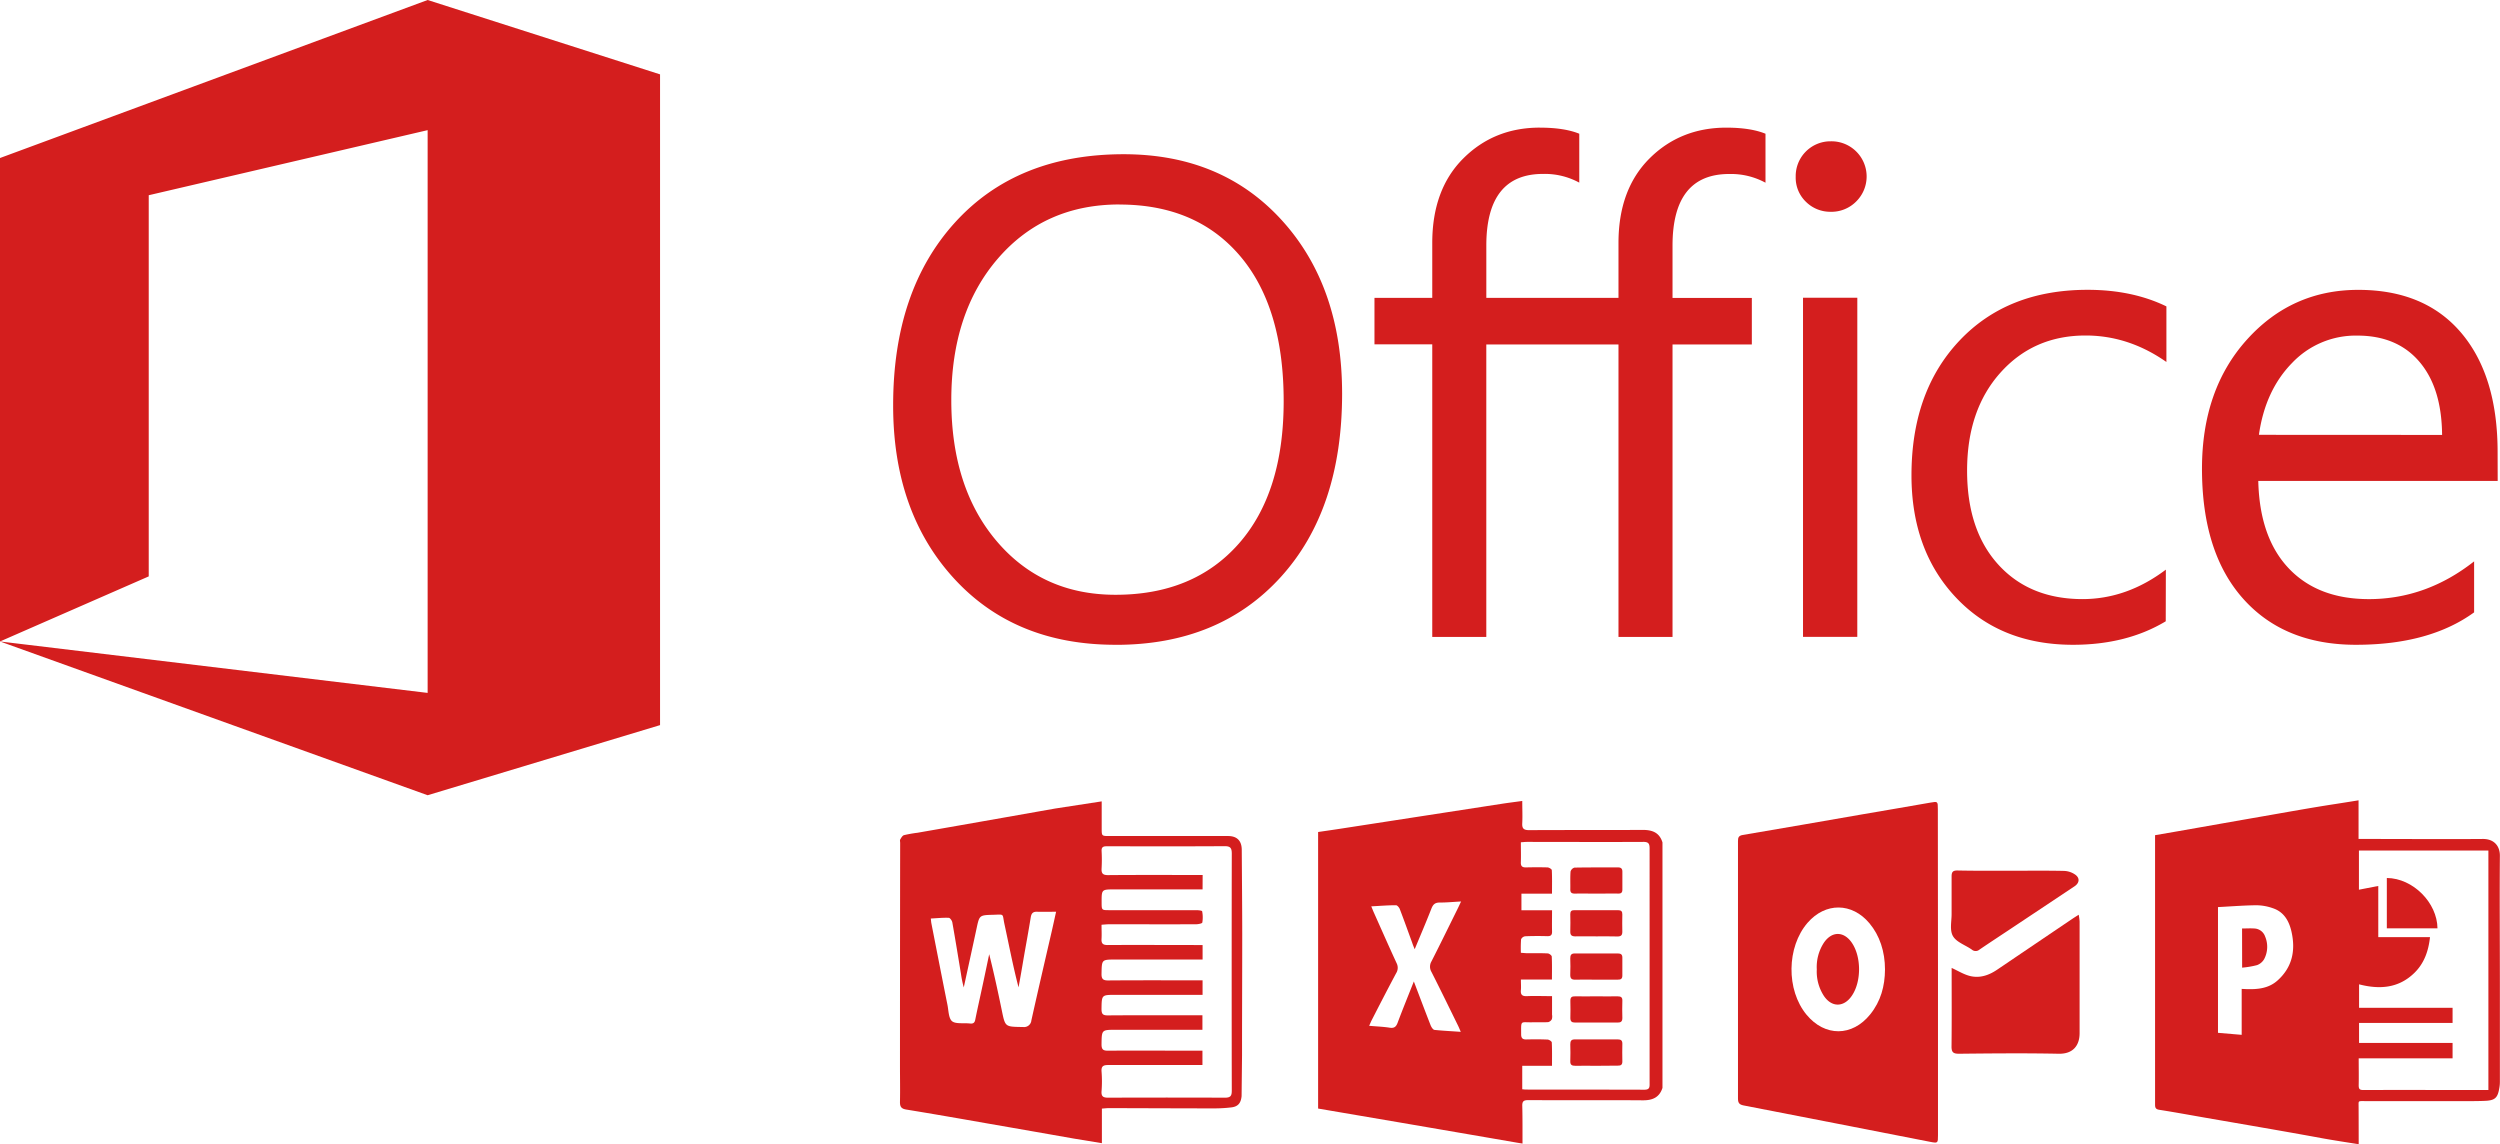 <svg xmlns="http://www.w3.org/2000/svg" id="Calque_1" data-name="Calque 1" width="1046.86" height="479.13" viewBox="0 0 1046.86 479.13"><defs><style>.cls-1{fill:#d41e1e;}</style></defs><g id="Calque_1-2" data-name="Calque 1"><path class="cls-1" d="M0,268.61V66.17L179.07,0l97.32,31.14v272.5L179.07,333,0,268.61l179.07,21.54V54.5L62.28,81.75V241.36ZM467.11,270q-42.28,0-67.72-27.87T374,169.66q0-48,25.92-76.52t70.56-28.56q41.17,0,66.34,27.72T562,164.81q0,48.65-25.79,76.94t-69,28.27Zm1.66-184.38q-31.32,0-50.87,22.6t-19.55,59.33q0,36.73,19.06,59.12t49.7,22.39q32.72,0,51.57-21.35T537.53,168q0-39.37-18.3-60.86T468.77,85.65Zm176-32.18c-12.85,0-23.53,4.38-32.12,13s-12.9,20.4-12.9,35.28v23h-24.2v19.47h24.2V266.72h22.63V144.23h55.35V266.72h22.63V144.23h33.21V124.76H700.36v-21.9q0-30.08,23.84-30a30.22,30.22,0,0,1,15.09,3.65V56c-4.07-1.66-9.49-2.55-16.42-2.55-12.85,0-23.65,4.37-32.24,13s-12.9,20.4-12.9,35.28v23H622.39v-21.9q0-30.08,23.83-30a30.09,30.09,0,0,1,15.09,3.65V56c-4.06-1.67-9.61-2.55-16.54-2.55ZM766.64,88.68a14.42,14.42,0,0,1-10.4-4.16A14,14,0,0,1,751.94,74a14.57,14.57,0,0,1,14.31-14.83h.39a14.73,14.73,0,0,1,10.67,25.16l-.07.07a14.6,14.6,0,0,1-10.6,4.29Zm11.09,178H755v-142h22.74Zm129.16-6.52Q890.53,270,868.07,270q-30.35,0-49-19.76T800.42,199q0-35.08,20.1-56.36t53.65-21.28q18.72,0,33,6.94v23.28q-15.81-11.09-33.83-11.09-21.76,0-35.7,15.6t-13.93,41q0,25,13.1,39.37T872,250.87q18.59,0,34.94-12.34Zm139-58.77H945.64q.55,23.72,12.75,36.6t33.55,12.89q24,0,44.08-15.81v21.35Q1017.32,270,986.53,270q-30.07,0-47.27-19.34t-17.19-54.41q0-33.13,18.79-54t46.65-20.87q27.86,0,43.11,18t15.24,50Zm-23.28-19.27q-.15-19.68-9.5-30.64t-26-10.95A36.71,36.71,0,0,0,959.78,152q-11.24,11.5-13.87,30.08Z"></path></g><g id="Mode_Isolation" data-name="Mode Isolation"><path class="cls-1" d="M811.52,407.3v68c0,3.42,0,3.48-3.42,2.81-26-5.07-52-10.2-78-15.22-1.84-.36-2.33-1.14-2.33-2.85V352.18c0-1.46.27-2.25,2-2.54,16.52-2.78,33-5.68,49.51-8.54,9.67-1.67,19.34-3.29,29-5,3.15-.55,3.18-.57,3.18,2.72ZM789.33,406c0-7.6-2.25-14.29-6.5-19.37-7.31-8.75-18.46-8.83-25.93-.21-8.78,10.16-9,28.12-.42,38.49,7.67,9.28,19.14,9.23,26.68-.17C787.55,419.3,789.29,412.93,789.33,406Z"></path><path class="cls-1" d="M817.24,405.31c2.66,1.21,5.07,2.74,7.7,3.39,4.08,1,7.88-.29,11.33-2.63q15.78-10.69,31.59-21.37c.71-.48,1.45-.93,2.59-1.66a24.11,24.11,0,0,1,.37,2.8v46.8c0,4.93-2.54,8.73-8.75,8.61-13.92-.28-27.84-.15-41.76,0-2.42,0-3.15-.64-3.12-3.1C817.31,427.16,817.24,416.2,817.24,405.31Z"></path><path class="cls-1" d="M842.23,364.62c7.37,0,14.74-.1,22.1.07a8.66,8.66,0,0,1,4.8,1.66c1.9,1.46,1.55,3.47-.44,4.79l-27.78,18.49c-4,2.66-8,5.28-12,8a2.45,2.45,0,0,1-3.23,0c-2.67-1.88-6.41-3.08-7.88-5.62s-.55-6.2-.58-9.38V367c0-1.87.54-2.51,2.46-2.49C827.18,364.67,834.71,364.62,842.23,364.62Z"></path><path class="cls-1" d="M760.77,405.93a18.61,18.61,0,0,1,3-11.21c3.36-4.88,8.36-4.82,11.7.09,4,5.89,4,16.24,0,22.12-3.37,5-8.57,5-11.85-.09A18.68,18.68,0,0,1,760.77,405.93Z"></path><path class="cls-1" d="M635.5,478.53q-24.19-4.18-48.39-8.33l-35.16-6V348.4c2.91-.43,5.84-.84,8.75-1.29l68-10.5c2.8-.43,5.62-.78,8.74-1.21,0,3.34.14,6.29,0,9.22-.15,2.29.57,3,2.91,3,15.85-.1,31.69,0,47.53-.1,4.08,0,7,1.13,8.27,5.24V455.55c-1.31,4.06-4.23,5.24-8.3,5.2-16-.12-31.94,0-47.91-.08-1.81,0-2.55.42-2.5,2.39.14,5.34.08,10.45.1,15.8Zm1.93-22.41c.7.06,1.1.13,1.49.13q24.86,0,49.71.06c2.29,0,2.13-1.28,2.13-2.78V355.31c0-2-.43-2.79-2.65-2.77-16.24.09-32.49,0-48.74,0-.77,0-1.54.1-2.52.16,0,2.92.09,5.63,0,8.33-.08,1.73.61,2.24,2.23,2.19,3-.07,5.92-.08,8.88,0,.66,0,1.83.72,1.85,1.15.16,3.16.08,6.33.08,9.85h-12.8v6.94h12.82c0,3.12-.07,6,0,8.85.06,1.62-.6,2.07-2.12,2-3-.08-6.08-.09-9.12.05a2.22,2.22,0,0,0-1.73,1.27,50.73,50.73,0,0,0-.08,5.65c1.1.07,2,.17,2.82.18,2.8,0,5.61-.07,8.4.08.62,0,1.68.82,1.71,1.3.15,3.09.08,6.19.08,9.64h-13c0,1.71.11,3.07,0,4.4-.2,2,.58,2.64,2.57,2.55,3.41-.15,6.82,0,10.47,0v7.73a4.46,4.46,0,0,1-.07,1.89,2.41,2.41,0,0,1-1.53,1.26c-2.23.14-4.48,0-6.72.07-5,.11-4.63-1.1-4.62,5.06,0,1.52.59,2.16,2.14,2.12,3-.06,5.93-.08,8.88.05.65,0,1.79.75,1.81,1.19.16,3.16.09,6.34.09,9.8H637.43Zm-25.72-24c-.49-1.11-.77-1.84-1.11-2.53-3.7-7.54-7.37-15.09-11.17-22.58a4.35,4.35,0,0,1,0-4.46c3.74-7.34,7.35-14.75,11-22.13.42-.84.8-1.69,1.39-2.93-3.27.17-6.13.46-9,.44-1.94,0-2.76.84-3.43,2.55-2.17,5.56-4.51,11-7,17-.47-1.16-.78-1.87-1-2.59-1.73-4.73-3.42-9.48-5.22-14.18-.26-.68-1.06-1.65-1.6-1.65-3.34,0-6.67.27-10.36.47.49,1.17.8,2,1.15,2.75,3.13,7,6.21,14,9.44,21a4.22,4.22,0,0,1-.16,4.22c-3.47,6.49-6.82,13-10.19,19.58-.38.72-.67,1.49-1.12,2.47,3.16.28,5.88.37,8.56.79,1.87.29,2.68-.31,3.33-2,2.12-5.67,4.42-11.29,6.82-17.36,2.44,6.4,4.68,12.37,7,18.29.31.79,1,1.92,1.66,2,3.51.36,7.07.53,11,.81Z"></path><path class="cls-1" d="M668.51,374.19c-3,0-6.08-.05-9.11,0-1.36,0-1.87-.5-1.84-1.82.05-2.47-.09-5,.1-7.42a2.41,2.41,0,0,1,1.64-1.64c6.07-.12,12.15-.06,18.22-.09,1.34,0,1.86.56,1.84,1.87,0,2.47,0,4.94,0,7.43,0,1.22-.5,1.69-1.73,1.66C674.58,374.15,671.54,374.19,668.51,374.19Z"></path><path class="cls-1" d="M668.51,392.1c-3,0-5.92-.06-8.88,0-1.58,0-2.13-.58-2.08-2.11.08-2.4.05-4.8,0-7.2,0-1.22.48-1.67,1.72-1.66h18.24c1.36,0,1.86.49,1.83,1.81-.05,2.4-.06,4.8,0,7.2,0,1.44-.52,2-2,2C674.43,392.05,671.47,392.1,668.51,392.1Z"></path><path class="cls-1" d="M668.35,410.23c-2.88,0-5.76-.09-8.63,0-1.72.08-2.24-.59-2.18-2.22.1-2.23.07-4.47,0-6.71,0-1.36.39-2.06,1.9-2.05q9,.06,18,0c1.26,0,1.94.41,1.91,1.79q-.06,3.7,0,7.43c0,1.38-.6,1.78-1.9,1.75C674.43,410.19,671.39,410.23,668.35,410.23Z"></path><path class="cls-1" d="M668.47,417.21c3,0,5.92.06,8.88,0,1.42,0,2.06.38,2,1.88-.08,2.4-.07,4.8,0,7.2,0,1.5-.65,1.91-2,1.9-5.92,0-11.85-.05-17.77,0-1.41,0-2-.45-2-1.93.06-2.4.07-4.8,0-7.2,0-1.53.66-1.88,2-1.85C662.55,417.27,665.51,417.21,668.47,417.21Z"></path><path class="cls-1" d="M668.34,446.3c-2.88,0-5.76-.07-8.64,0-1.49,0-2.22-.36-2.15-2,.09-2.31.06-4.64,0-7,0-1.35.38-2.07,1.89-2.06h18c1.29,0,1.93.44,1.91,1.8q-.08,3.72,0,7.44c0,1.38-.59,1.78-1.9,1.75C674.43,446.25,671.38,446.3,668.34,446.3Z"></path><path class="cls-1" d="M519.91,459c-.3,3-1.55,4.42-4.42,4.73a60.26,60.26,0,0,1-6.71.4c-14.8,0-29.61-.08-44.42-.11-.93,0-1.87.12-2.95.2V478.7l-11.59-1.9q-18-3.18-36.1-6.32c-11.4-2-22.8-4-34.23-5.86-2.14-.35-2.67-1.26-2.63-3.28.11-5,0-9.93,0-14.9q0-46.72.08-93.45c0-.48-.17-1.06,0-1.42.42-.71.94-1.66,1.62-1.86a53.83,53.83,0,0,1,5.64-1c19-3.3,57.63-10.14,57.63-10.14l19.5-3v11.35c0,3.13,0,3.16,3.17,3.16h49.72c3.79,0,5.74,2,5.76,5.76.08,11.77.19,23.54.2,35.31,0,16.89-.09,33.79-.08,50.68Zm-16.34-86.57H466.71c-5.42,0-5.42,0-5.41,5.4,0,3.29,0,3.3,3.23,3.3H501c.83,0,2.34.17,2.39.46a13.14,13.14,0,0,1,.07,4.72c-.08.41-1.74.72-2.67.72-12.09.05-24.18,0-36.27,0-1,0-2,.12-3.26.2,0,2.12.12,4,0,5.94s.59,2.57,2.57,2.56c12.25-.08,24.5,0,36.75,0h3v6.07h-36.4c-5.9,0-5.8,0-5.92,5.92-.05,2.21.61,2.86,2.82,2.84,12.25-.1,24.5-.05,36.75-.05h2.74v6.08H467.15c-5.89,0-5.8,0-5.9,5.91,0,2.11.55,2.71,2.68,2.69,12.25-.1,24.5-.05,36.75-.05h2.83v6.08H467.26c-6,0-5.91,0-6,6.1,0,2.19.7,2.66,2.75,2.65,12.25-.09,24.5,0,36.75,0h2.76v6H464.14c-2.1,0-3.05.43-2.87,2.76a53.05,53.05,0,0,1,0,8.17c-.19,2.35.8,2.76,2.89,2.75q24.38-.1,48.76,0c2.41,0,2.89-.81,2.88-3q-.09-49.62,0-99.23c0-2.48-.72-3.11-3.11-3.09-14.09.1-28.18.05-42.27.05-2.41,0-4.81,0-7.21,0-1.45,0-2,.56-1.92,2a66.7,66.7,0,0,1,0,7.21c-.15,2.15.49,2.89,2.77,2.86,12.25-.11,24.5-.05,36.75-.05h2.79Zm-113.8,12.19c.1.85.13,1.48.25,2.08,2.23,11.38,4.45,22.76,6.73,34.13.48,2.4.45,5.69,2,6.86s4.89.6,7.43.9c1.43.16,2-.38,2.23-1.74,1-4.94,2.12-9.86,3.17-14.78.9-4.17,1.76-8.34,2.64-12.5,2,7.94,3.69,15.82,5.32,23.72,1.37,6.63,1.34,6.64,8.15,6.76h.72a3.06,3.06,0,0,0,3.47-2.77c2.78-12.49,5.69-25,8.56-37.43.61-2.68,1.19-5.36,1.79-8.06-2.89,0-5.44.07-8,0-1.73-.06-2.35.73-2.61,2.34-.93,5.77-2,11.51-3,17.26q-1,6-2.11,12.06c-2.32-8.88-4-17.74-5.92-26.57-.94-4.46.17-3.95-4.77-3.82-5.73.15-5.7.18-6.9,5.78-1.76,8.22-3.57,16.43-5.35,24.64a46.08,46.08,0,0,1-1.17-5.7c-1.19-7.18-2.35-14.36-3.62-21.53-.13-.74-.95-1.9-1.48-1.92-2.43-.1-4.89.16-7.53.3Z"></path><path class="cls-1" d="M987.69,479.13s-10.32-1.58-15.37-2.51c-16.29-3-32.63-5.76-49-8.61-6.36-1.11-12.72-2.28-19.1-3.28-1.52-.24-1.8-.84-1.8-2.23V349.73l9.84-1.7c11.8-2.07,23.6-4.17,35.41-6.22,10.17-1.77,20.33-3.62,30.54-5.18,3-.46,9.42-1.5,9.42-1.5v16.18h5c15.7,0,31.4.13,47.1,0,4.7,0,7.12,3,7.08,7.09-.15,18,0,35.93,0,53.9v40.8a14.78,14.78,0,0,1-.2,2.3c-.69,4.33-1.78,5.41-6.15,5.58-3.92.16-7.85.1-11.77.1H990.09c-2.82,0-2.43-.19-2.44,2.53C987.68,468.18,987.69,479.13,987.69,479.13Zm8.2-86.72h21.66c-.63,5.8-2.41,10.91-6.48,14.92-6.66,6.55-14.7,7.06-23.22,4.85V422H1027v6.36H987.84v8.37H1027v6.44H987.69c0,3.88.08,7.58,0,11.27,0,1.57.36,2,2,2,16.86-.06,33.72,0,50.58,0H1042V356.16H987.79v16.4l8.1-1.57Zm-57.2,21.68,1.9.09c4.73.16,9.34-.25,13.07-3.57,6.21-5.53,7.65-12.55,5.91-20.37-1-4.49-3.12-8.37-7.82-9.93a21.23,21.23,0,0,0-6.79-1.24c-5.34.05-10.68.48-16.19.77v52.65l9.92.84Z"></path><path class="cls-1" d="M999.47,367.65c11,.11,21.1,10.38,21.21,21.09H999.47Z"></path><path class="cls-1" d="M938.85,388.8c1.74,0,3.46-.12,5.15,0a5,5,0,0,1,4.5,3.35,11.07,11.07,0,0,1-.38,9.44,5.73,5.73,0,0,1-3,2.55,37.67,37.67,0,0,1-6.24,1.06Z"></path></g></svg>